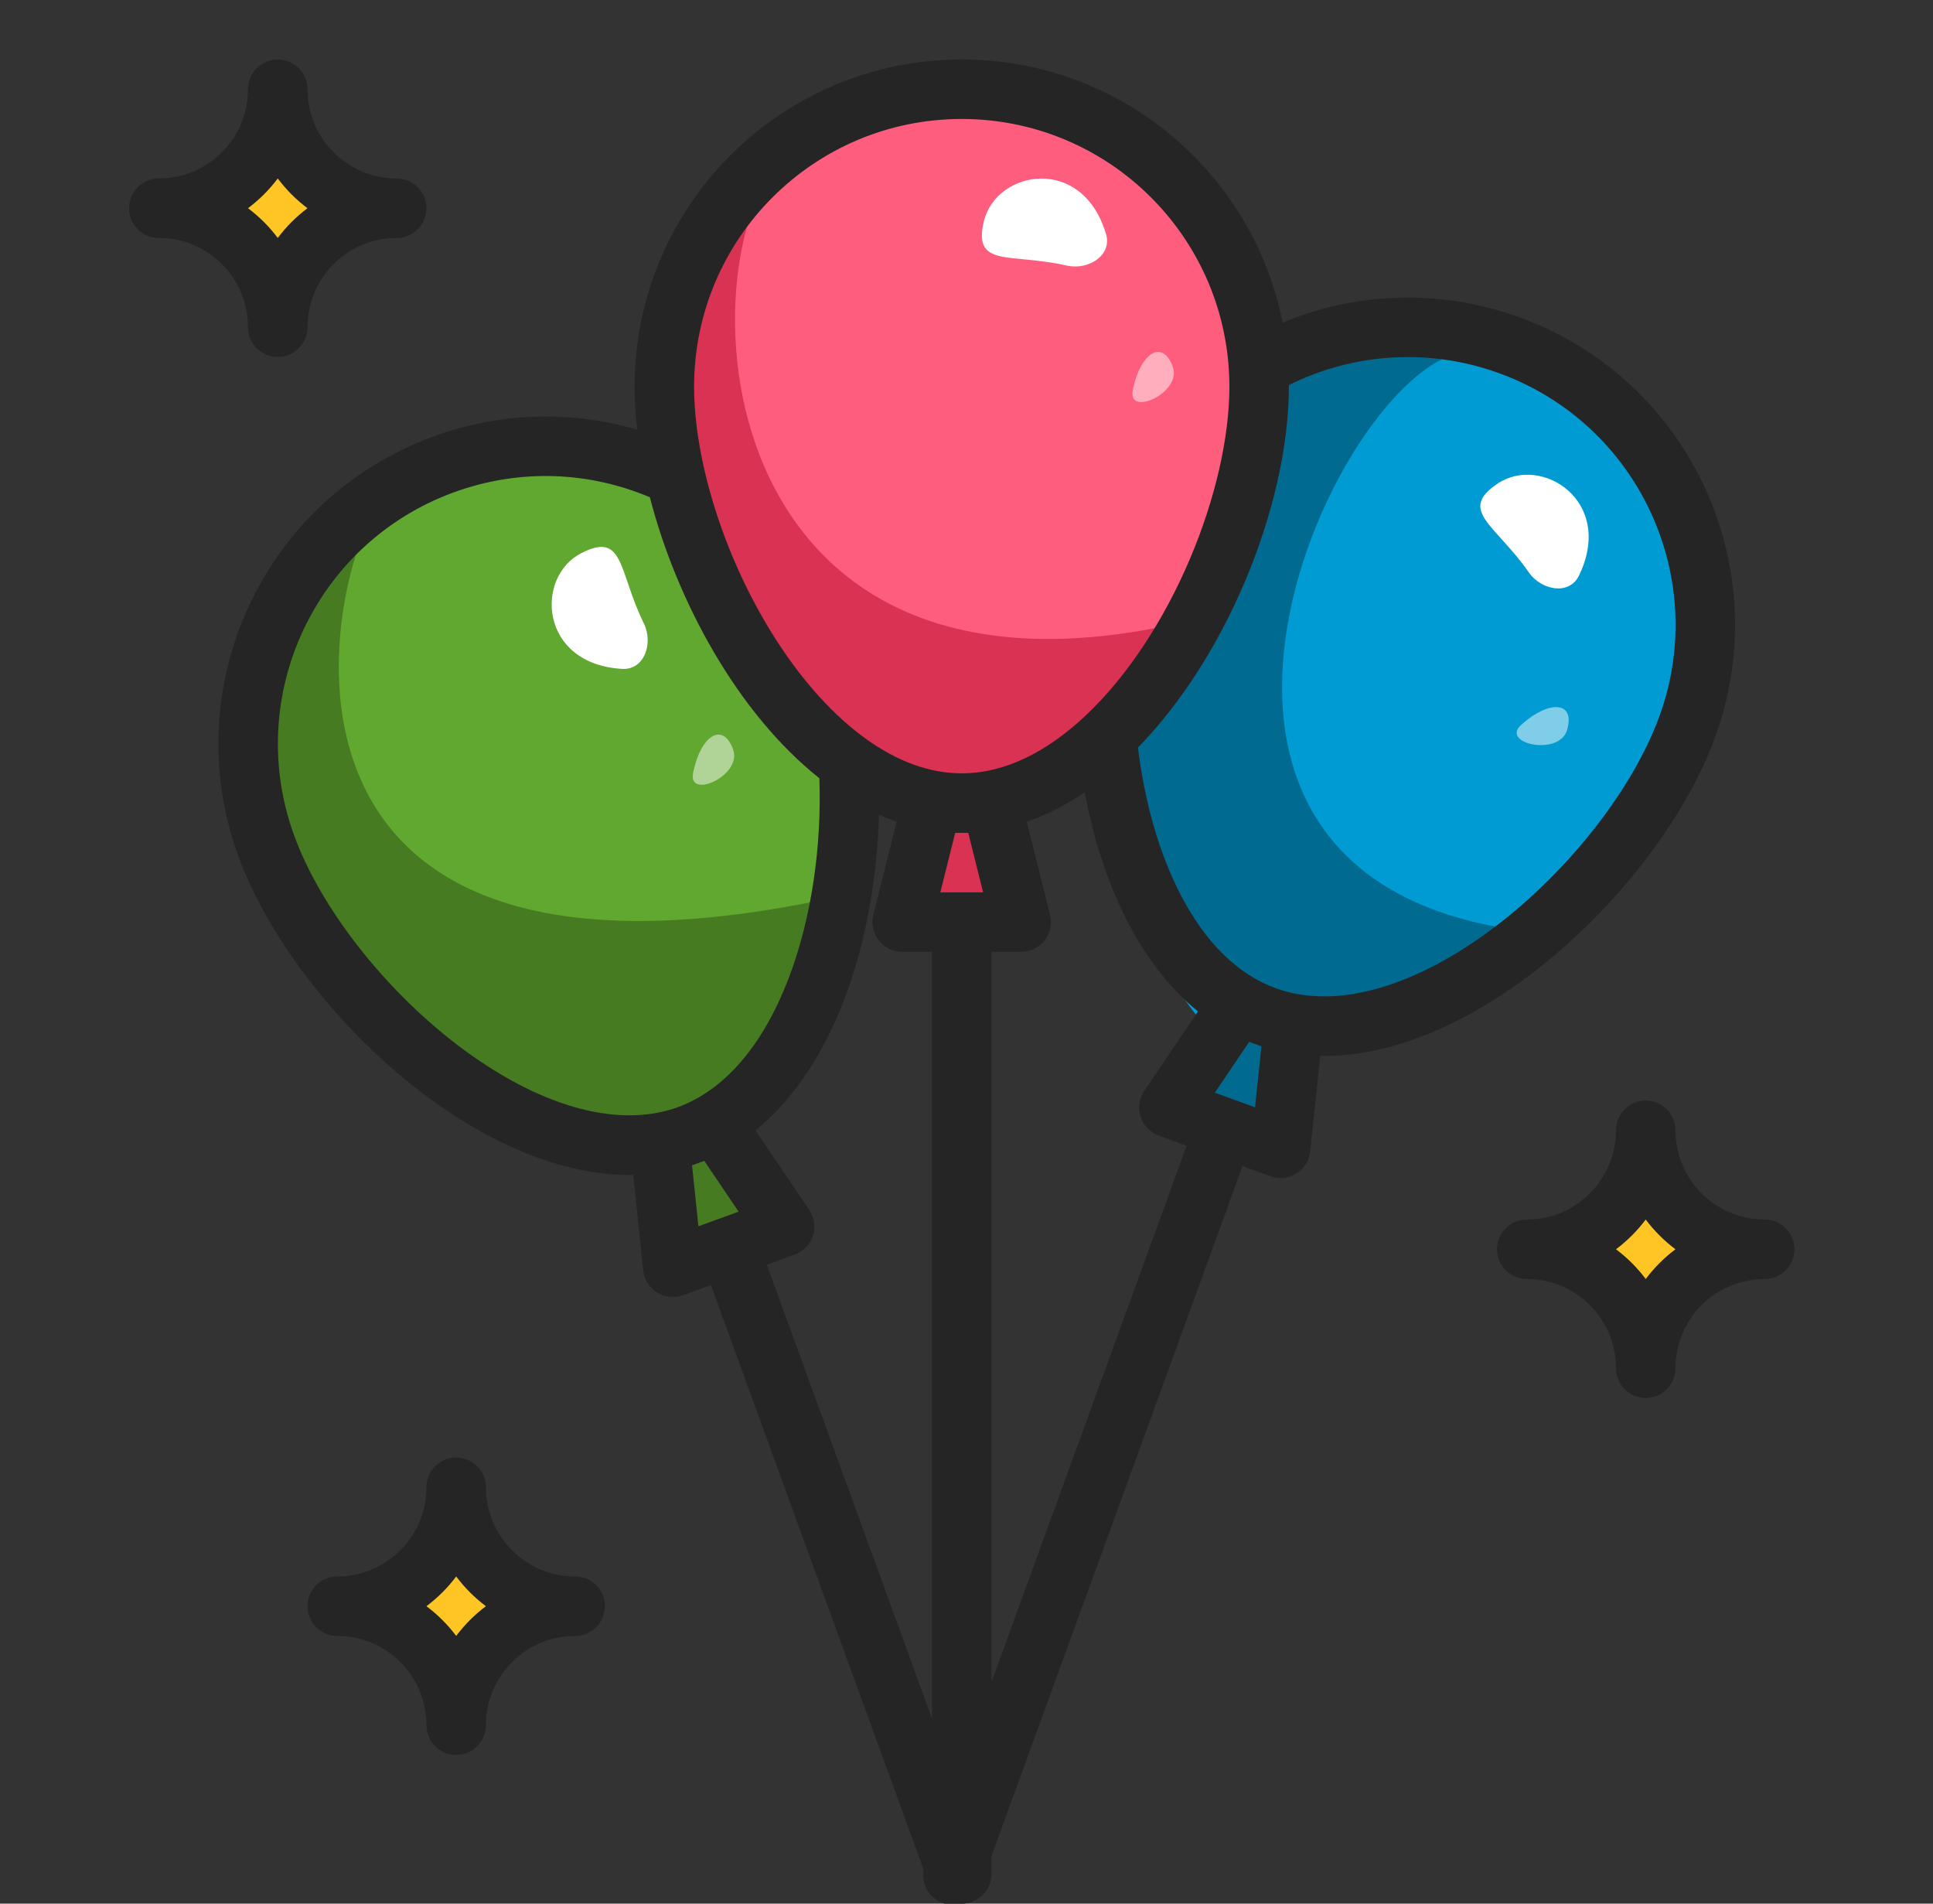<svg width="65" height="64" viewBox="0 0 65 64" fill="none" xmlns="http://www.w3.org/2000/svg">
<rect x="0" y="0" width="65" height="64" fill="#333333" stroke="none"/>
<g clip-path="url(#clip0)">
<path d="M26.25 41.406L23.18 42.478L21.749 38.476C21.463 38.476 20.32 38.376 18.033 37.976C15.175 37.476 12.748 33.903 9.746 30.188C6.745 26.472 9.6 20.97 11.529 17.397C13.073 14.539 18.985 14.729 21.749 15.182C22.106 15.729 22.793 17.039 22.678 17.897C22.535 18.969 28.252 24.021 28.538 27.808C28.766 30.837 25.799 36.404 24.393 37.976L26.25 41.406Z" fill="#61A830"/>
<path d="M19.544 18.598C21.002 17.847 20.787 19.207 21.649 20.956C21.978 21.625 21.669 22.53 20.924 22.488C18.135 22.33 17.981 19.402 19.544 18.598Z" fill="white"/>
<path d="M28.512 30.07C9.23 34.438 10.442 21.6 12.476 17.321C6.986 21.471 8.072 29.138 11.67 33.495C14.548 36.98 19.815 38.389 22.089 38.658V42.256L25.912 41.056L24.562 38.658C24.386 38.431 26.905 34.438 28.512 30.07Z" fill="#467B21"/>
<path d="M30.77 31.168H34.313L33.636 27.68C34.067 27.249 35.616 25.745 38.361 23.18C41.792 19.974 42.129 14.293 42.129 10.074C42.129 5.856 37.011 3.775 32.342 2.987C27.674 2.2 25.088 6.306 22.952 9.231C20.816 12.156 24.075 18.849 25.088 21.268C25.898 23.203 29.513 26.012 31.219 27.174L30.77 31.168Z" fill="#FF5D7D"/>
<path d="M40.371 20.778C23.314 25.105 22.945 8.184 26.535 5.018C20.231 7.776 21.7 15.179 23.691 19.239C25.681 23.297 28.739 26.602 30.888 27.393L30.081 31.505L34.078 31.228L33.324 28.581C33.205 28.32 37.791 24.652 40.371 20.778Z" fill="#DA3253"/>
<path d="M38.959 37.379L42.987 38.45L43.637 35.557C43.923 35.557 45.035 34.668 47.322 34.268C50.18 33.768 52.584 30.539 55.585 26.823C58.587 23.107 56.799 17.801 54.87 14.228C53.326 11.37 46.4 11.81 43.637 12.262C43.279 12.81 42.593 14.12 42.708 14.978C42.85 16.05 37.348 22.767 37.062 26.554C36.834 29.584 39.587 33.485 40.992 35.057L38.959 37.379Z" fill="#009BD3"/>
<path d="M52.036 31.385C37.221 30.154 44.329 13.643 48.757 11.958C40.441 9.393 42.73 15.503 40.784 19.357C39.662 21.576 37.373 23.168 37.221 25.227C36.89 29.736 39.488 32.252 40.945 34.018L39.003 36.927L43.21 38.312L44.002 35.776C44.002 34.464 47.854 33.429 52.036 31.385Z" fill="#006A91"/>
<rect x="13.852" y="52.664" width="3.297" height="2.724" fill="#FFC524"/>
<rect x="7.344" y="5.639" width="3.297" height="2.724" fill="#FFC524"/>
<rect x="53.691" y="40.639" width="3.297" height="2.724" fill="#FFC524"/>
<path d="M33.088 7.425C32.695 9.017 33.968 8.494 35.869 8.928C36.596 9.094 37.406 8.584 37.192 7.869C36.394 5.192 33.51 5.719 33.088 7.425Z" fill="white"/>
<path d="M50.365 16.255C49.002 17.166 50.294 17.638 51.406 19.24C51.831 19.853 52.772 20.022 53.096 19.351C54.312 16.835 51.827 15.279 50.365 16.255Z" fill="white"/>
<path opacity="0.5" d="M38.103 13.061L38.092 13.116C37.905 14.036 39.761 13.204 39.434 12.325C39.085 11.383 38.352 11.88 38.103 13.061Z" fill="white"/>
<path opacity="0.5" d="M51.189 24.337L51.147 24.375C50.45 25.003 52.436 25.439 52.697 24.538C52.977 23.573 52.092 23.537 51.189 24.337Z" fill="white"/>
<path opacity="0.5" d="M23.319 25.927L23.307 25.983C23.121 26.902 24.976 26.071 24.65 25.191C24.3 24.249 23.568 24.747 23.319 25.927Z" fill="white"/>
<path fill-rule="evenodd" clip-rule="evenodd" d="M9.34 2C9.892 2 10.34 2.448 10.34 3C10.34 4.657 11.683 6 13.34 6C13.892 6 14.34 6.448 14.34 7C14.34 7.552 13.892 8 13.34 8C11.683 8 10.34 9.343 10.34 11C10.34 11.552 9.892 12 9.34 12C8.788 12 8.34 11.552 8.34 11C8.34 9.343 6.997 8 5.34 8C4.788 8 4.34 7.552 4.34 7C4.34 6.448 4.788 6 5.34 6C6.997 6 8.34 4.657 8.34 3C8.34 2.448 8.788 2 9.34 2ZM9.34 6C9.056 6.379 8.719 6.716 8.34 7C8.719 7.284 9.056 7.621 9.34 8C9.624 7.621 9.961 7.284 10.339 7C9.961 6.716 9.624 6.379 9.34 6Z" fill="#252525"/>
<path fill-rule="evenodd" clip-rule="evenodd" d="M15.34 49C15.892 49 16.34 49.448 16.34 50C16.34 51.657 17.683 53 19.34 53C19.892 53 20.34 53.448 20.34 54C20.34 54.552 19.892 55 19.34 55C17.683 55 16.34 56.343 16.34 58C16.34 58.552 15.892 59 15.34 59C14.788 59 14.34 58.552 14.34 58C14.34 56.343 12.997 55 11.34 55C10.788 55 10.34 54.552 10.34 54C10.34 53.448 10.788 53 11.34 53C12.997 53 14.34 51.657 14.34 50C14.34 49.448 14.788 49 15.34 49ZM15.34 53.001C15.056 53.379 14.719 53.716 14.34 54C14.719 54.284 15.056 54.621 15.34 54.999C15.624 54.621 15.961 54.284 16.339 54C15.961 53.716 15.624 53.379 15.34 53.001Z" fill="#252525"/>
<path fill-rule="evenodd" clip-rule="evenodd" d="M55.34 37C55.892 37 56.34 37.448 56.34 38C56.34 39.657 57.683 41 59.34 41C59.892 41 60.34 41.448 60.34 42C60.34 42.552 59.892 43 59.34 43C57.683 43 56.34 44.343 56.34 46C56.34 46.552 55.892 47 55.34 47C54.788 47 54.34 46.552 54.34 46C54.34 44.343 52.997 43 51.34 43C50.788 43 50.34 42.552 50.34 42C50.34 41.448 50.788 41 51.34 41C52.997 41 54.34 39.657 54.34 38C54.34 37.448 54.788 37 55.34 37ZM55.34 41.001C55.056 41.379 54.719 41.716 54.34 42C54.719 42.284 55.056 42.621 55.34 42.999C55.624 42.621 55.961 42.284 56.339 42C55.961 41.716 55.624 41.379 55.34 41.001Z" fill="#252525"/>
<path fill-rule="evenodd" clip-rule="evenodd" d="M32.34 4C27.369 4 23.34 8.029 23.34 13C23.34 13.848 23.457 14.793 23.684 15.785C24.48 19.262 26.552 22.993 29.112 24.836C30.162 25.592 31.249 26 32.34 26C33.77 26 35.2 25.295 36.53 24.035C37.936 22.703 39.146 20.826 40.005 18.81C40.864 16.792 41.34 14.71 41.34 13C41.34 12.806 41.334 12.613 41.321 12.422C41.024 7.721 37.116 4 32.34 4ZM30.152 27.626C29.951 27.556 29.752 27.478 29.556 27.392C29.499 29.51 29.119 31.692 28.386 33.608C27.729 35.327 26.754 36.91 25.405 38.003L27.211 40.677C27.384 40.933 27.429 41.253 27.334 41.546C27.239 41.839 27.014 42.072 26.724 42.177L25.785 42.519L31.34 57.781V32H30.34C30.032 32 29.741 31.858 29.551 31.615C29.362 31.373 29.295 31.056 29.369 30.758L30.152 27.626ZM33.34 32H34.34C34.648 32 34.938 31.858 35.128 31.615C35.317 31.373 35.384 31.056 35.31 30.758L34.527 27.626C35.211 27.39 35.862 27.053 36.475 26.64C36.77 28.206 37.255 29.725 37.949 31.05C38.548 32.193 39.32 33.222 40.284 34.003L38.477 36.678C38.304 36.933 38.259 37.253 38.354 37.546C38.45 37.839 38.674 38.072 38.964 38.177L39.903 38.519L33.34 56.553V32ZM32.454 63.994C32.952 63.937 33.34 63.514 33.34 63V62.4L41.783 39.203L42.722 39.545C43.012 39.651 43.334 39.617 43.594 39.453C43.856 39.29 44.027 39.016 44.059 38.709L44.394 35.5C46.85 35.544 49.375 34.351 51.488 32.746C54.273 30.631 56.656 27.576 57.678 24.769C59.756 19.061 56.812 12.748 51.104 10.671C48.41 9.69 45.581 9.828 43.129 10.846C42.127 5.802 37.678 2 32.34 2C26.265 2 21.34 6.925 21.34 13C21.34 13.469 21.369 13.952 21.425 14.446C19.256 13.812 16.871 13.838 14.585 14.67C8.876 16.748 5.932 23.06 8.01 28.769C9.032 31.576 11.415 34.63 14.2 36.746C16.313 38.35 18.838 39.544 21.294 39.5L21.629 42.709C21.661 43.015 21.832 43.29 22.093 43.453C22.355 43.616 22.676 43.65 22.966 43.545L23.905 43.203L31.059 62.858C30.971 63.33 31.235 63.81 31.701 63.98C31.86 64.038 32.026 64.053 32.183 64.03C32.273 64.031 32.364 64.019 32.454 63.994ZM24.837 40.736L23.485 41.227L23.271 39.177L23.683 39.027L24.837 40.736ZM21.853 16.718C19.83 15.861 17.494 15.739 15.269 16.549C10.598 18.25 8.189 23.414 9.89 28.085C10.757 30.468 12.871 33.225 15.409 35.153C17.984 37.108 20.686 37.989 22.793 37.223C24.414 36.633 25.684 35.074 26.518 32.894C27.294 30.867 27.634 28.439 27.552 26.163C24.805 23.985 22.754 20.21 21.853 16.718ZM43.34 12.946C43.34 12.964 43.34 12.982 43.34 13C43.34 15.041 42.782 17.392 41.845 19.593C40.975 21.635 39.752 23.61 38.265 25.133C38.488 26.953 38.976 28.701 39.721 30.122C40.531 31.667 41.601 32.752 42.895 33.223C45.002 33.99 47.704 33.108 50.279 31.153C52.817 29.226 54.931 26.468 55.799 24.085C57.499 19.415 55.09 14.25 50.419 12.55C48.01 11.673 45.47 11.888 43.34 12.946ZM42.005 35.028L42.417 35.178L42.203 37.228L41.528 36.982C41.528 36.982 41.527 36.982 41.527 36.982C41.527 36.982 41.526 36.982 41.526 36.981L40.851 36.736L42.005 35.028ZM33.059 30H31.62L32.12 28H32.559L33.059 30Z" fill="#252525"/>
</g>
<defs>
<clipPath id="clip0">
<rect width="64" height="64" fill="white" transform="translate(0.34)"/>
</clipPath>
</defs>
</svg>
